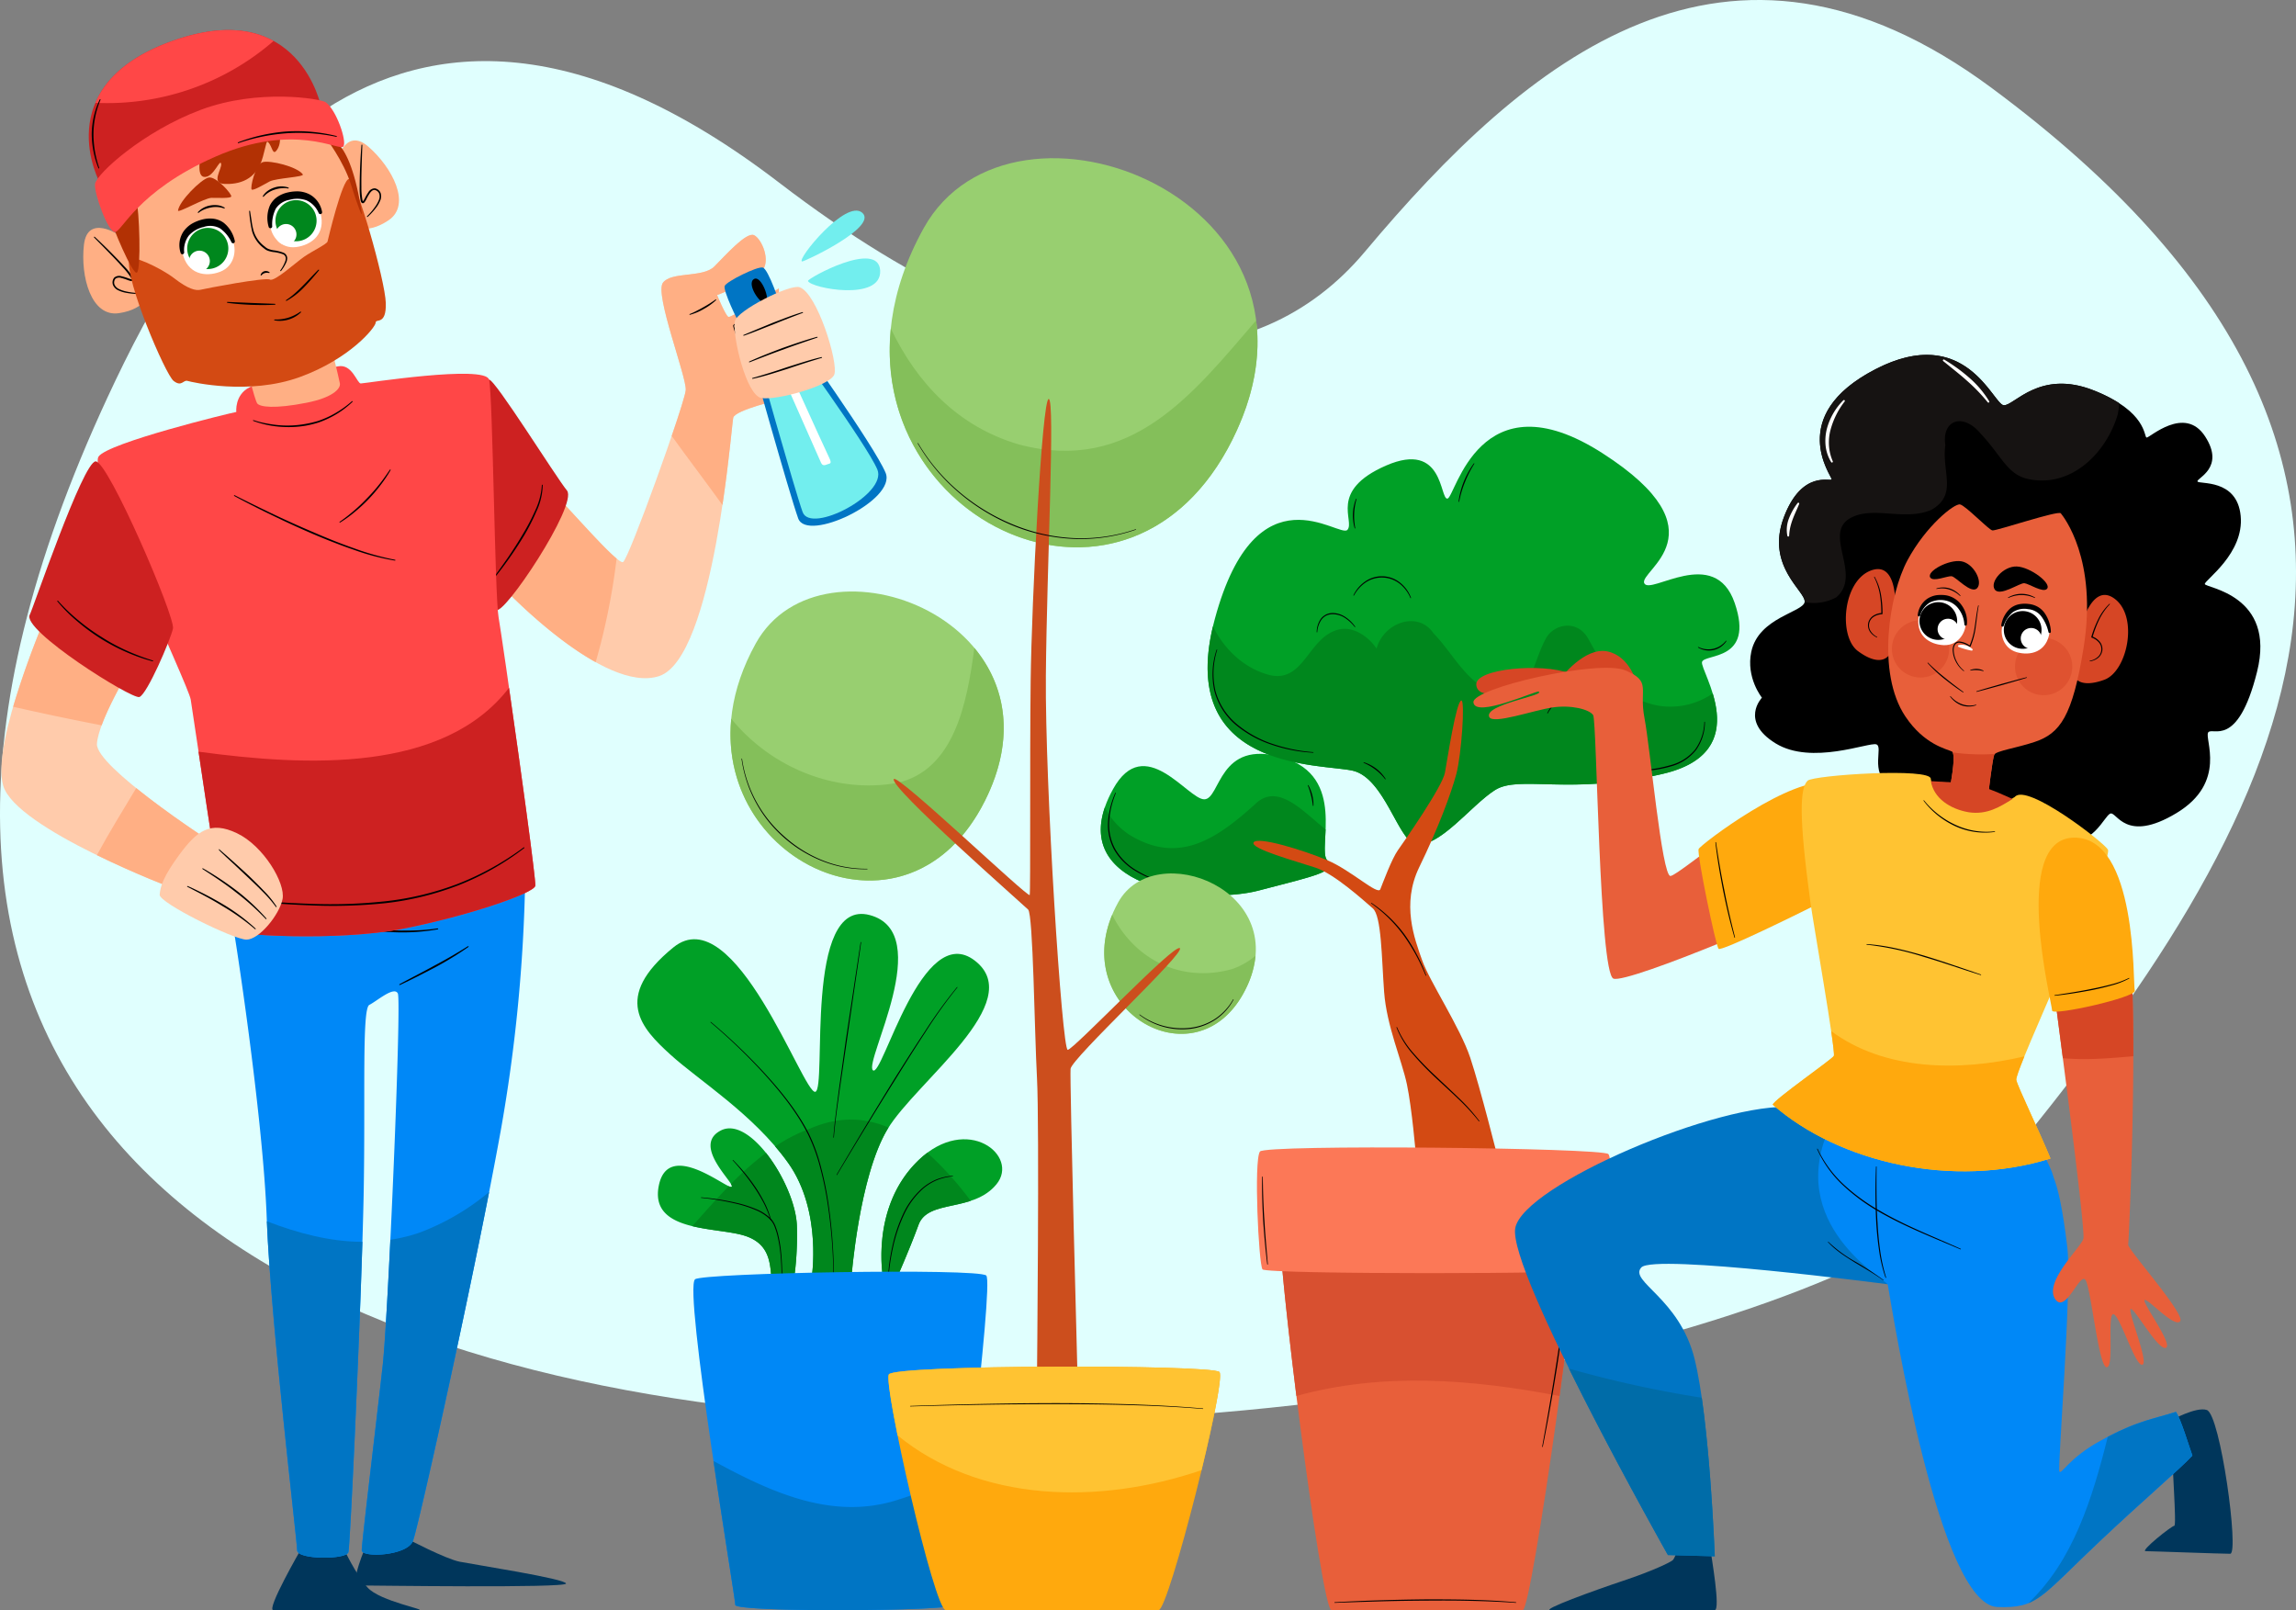 <svg id="Group_19982" data-name="Group 19982" xmlns="http://www.w3.org/2000/svg" xmlns:xlink="http://www.w3.org/1999/xlink" width="807.883" height="566.542" viewBox="0 0 807.883 566.542">
  <rect x="0" y="0" width="807.883" height="566.542" fill="#808080" stroke="none"/>
  <defs>
    <clipPath id="clip-path">
      <rect id="Rectangle_2773" data-name="Rectangle 2773" width="807.883" height="566.542" fill="none"/>
    </clipPath>
    <clipPath id="clip-path-3">
      <rect id="Rectangle_2770" data-name="Rectangle 2770" width="20.159" height="20.159" fill="none"/>
    </clipPath>
    <clipPath id="clip-path-4">
      <rect id="Rectangle_2771" data-name="Rectangle 2771" width="20.159" height="20.16" fill="none"/>
    </clipPath>
  </defs>
  <g id="Group_19981" data-name="Group 19981" clip-path="url(#clip-path)">
    <g id="Group_19980" data-name="Group 19980">
      <g id="Group_19979" data-name="Group 19979" clip-path="url(#clip-path)">
        <path id="Path_28843" data-name="Path 28843" d="M37.806,139.877c28.751-61.985,96.4-182.9,236.355-75.6,99.078,75.963,168.455,69.162,206.054,24.345,56.966-67.908,127.268-126.848,220.6-57.659,177.6,131.663,102.424,259.267,2.786,380.391C609.887,525.283-179.943,609.337,37.806,139.877" transform="translate(0 0)" fill="#e0fffe"/>
        <path id="Path_28844" data-name="Path 28844" d="M209.246,344.786c-.892-5.795.223-14.041-9.806-17.162s-33.434-1.116-30.091-17.608,24.295,1.559,25.631.445-14.264-14.487-3.788-19.837,26.523,19.837,26.746,33.878a110.811,110.811,0,0,1-1.783,23.183Z" transform="translate(62.466 107.133)" fill="#00a026"/>
        <path id="Path_28845" data-name="Path 28845" d="M227.031,341.521s-4.683-24.963,12.482-41.458,35.661-1.56,27.413,8.471-24.071,5.128-27.413,14.265-8.026,19.614-8.026,19.614Z" transform="translate(83.687 108.169)" fill="#00a026"/>
        <path id="Path_28846" data-name="Path 28846" d="M225.016,363.363s4.013-23.848-8.247-41.012-31.427-28.973-41.457-38.112-20.507-20.06,1.115-37.668,45.693,51.709,49.926,50.818-4.235-68.428,19.168-62.185-2.228,51.708,1.115,54.606,17.162-53.046,35.885-38.557-20.73,42.57-30.759,59.287-12.7,52.379-12.7,52.379Z" transform="translate(60.517 86.772)" fill="#00a026"/>
        <path id="Path_28847" data-name="Path 28847" d="M191.467,307.113c.3.515.422.872.248,1.018-.14.116-.5.015-1.02-.223-4.433,4.554-8.658,9.364-12.829,14.057,6.342,1.542,13.722,1.9,18.307,3.329,10.031,3.12,8.916,11.367,9.806,17.162l6.911,2.9a110.88,110.88,0,0,0,1.782-23.183c-.121-7.6-4.878-18.455-10.878-25.977a108.352,108.352,0,0,0-12.326,10.918" transform="translate(65.733 109.463)" fill="#00871d"/>
        <path id="Path_28848" data-name="Path 28848" d="M242.606,296.156a32.744,32.744,0,0,0-3.092,2.628c-17.163,16.494-12.482,41.457-12.482,41.457l4.458.893s4.68-10.477,8.024-19.615c2.324-6.356,10.688-5.923,18.34-8.442a113.322,113.322,0,0,0-15.247-16.921" transform="translate(83.687 109.449)" fill="#00871d"/>
        <path id="Path_28849" data-name="Path 28849" d="M211.482,290.787a56.772,56.772,0,0,0-12.318,6.294c1.578,1.848,3.1,3.755,4.517,5.741,12.26,17.163,8.247,41.012,8.247,41.012l14.041-.447s2.675-35.662,12.705-52.378c.114-.192.236-.385.359-.578-8.226-3.5-17.373-4.07-27.552.355" transform="translate(73.604 106.301)" fill="#00871d"/>
        <path id="Path_28850" data-name="Path 28850" d="M180.2,307.611a86.81,86.81,0,0,1,12.866,2.05,41.652,41.652,0,0,1,6.214,2.009,15.863,15.863,0,0,1,5.495,3.547,8.086,8.086,0,0,1,1.65,2.856,23,23,0,0,1,.933,3.14,48.3,48.3,0,0,1,.994,6.451,97.35,97.35,0,0,1,.231,13.029.09.09,0,0,1-.093.086.094.094,0,0,1-.086-.1,97.239,97.239,0,0,0-.33-12.992,48.19,48.19,0,0,0-1.037-6.4,22.386,22.386,0,0,0-.944-3.087,7.649,7.649,0,0,0-1.6-2.728,15.6,15.6,0,0,0-5.351-3.481,41.371,41.371,0,0,0-6.153-2.026,97.316,97.316,0,0,0-12.815-2.178.088.088,0,0,1-.078-.1.09.09,0,0,1,.1-.079Z" transform="translate(66.558 113.682)"/>
        <path id="Path_28851" data-name="Path 28851" d="M228.11,338.718a67.846,67.846,0,0,1,1.531-11.637,54.192,54.192,0,0,1,3.643-11.163,28.089,28.089,0,0,1,6.9-9.462,18.689,18.689,0,0,1,5.007-3.09,20.239,20.239,0,0,1,5.734-1.287.09.09,0,0,1,.1.082.093.093,0,0,1-.085.1,20.038,20.038,0,0,0-5.641,1.364,18.532,18.532,0,0,0-4.909,3.072,27.74,27.74,0,0,0-6.763,9.386,54.089,54.089,0,0,0-3.679,11.07,75.671,75.671,0,0,0-1.66,11.574.089.089,0,0,1-.092.088.091.091,0,0,1-.088-.093" transform="translate(84.301 111.637)"/>
        <path id="Path_28852" data-name="Path 28852" d="M188.391,298.035a68.245,68.245,0,0,1,8.028,9.781,55.48,55.48,0,0,1,3.168,5.492,31.287,31.287,0,0,1,2.2,5.943.091.091,0,0,1-.066.11.093.093,0,0,1-.11-.064,37.01,37.01,0,0,0-2.306-5.848,54.986,54.986,0,0,0-3.2-5.421q-1.748-2.621-3.72-5.089c-1.32-1.635-2.682-3.243-4.12-4.776a.09.09,0,0,1,0-.127.093.093,0,0,1,.127,0" transform="translate(69.566 110.134)"/>
        <path id="Path_28853" data-name="Path 28853" d="M182.689,262.551A206.439,206.439,0,0,1,201.678,280.7c5.888,6.463,11.476,13.337,15.476,21.176a62.561,62.561,0,0,1,4.421,12.378,113.732,113.732,0,0,1,2.557,12.89,181.244,181.244,0,0,1,1.83,26.2.089.089,0,0,1-.09.089.091.091,0,0,1-.089-.092,181.057,181.057,0,0,0-1.927-26.153,113.757,113.757,0,0,0-2.6-12.848,62.212,62.212,0,0,0-4.443-12.293c-3.947-7.794-9.49-14.683-15.343-21.154a206.281,206.281,0,0,0-18.895-18.195.091.091,0,0,1-.015-.127.093.093,0,0,1,.129-.012" transform="translate(67.461 97.022)"/>
        <path id="Path_28854" data-name="Path 28854" d="M214.94,319.6q9.964-16.895,20.275-33.582c3.487-5.532,6.981-11.059,10.6-16.507a171.566,171.566,0,0,1,11.488-15.9.089.089,0,0,1,.126-.01.1.1,0,0,1,.007.131,171.331,171.331,0,0,0-11.387,15.932c-3.588,5.463-7.053,11.007-10.509,16.554q-10.407,16.622-20.444,33.474a.09.09,0,0,1-.155-.092" transform="translate(79.43 93.714)"/>
        <path id="Path_28855" data-name="Path 28855" d="M223.878,242.118c-.781,5.751-1.661,11.441-2.49,17.165l-2.5,17.15-2.5,17.148c-.778,5.721-1.635,11.443-2.1,17.191a.09.09,0,0,1-.092.089.1.1,0,0,1-.088-.1c.433-5.771,1.257-11.492,2-17.221l2.4-17.165,5.182-34.26,0-.025a.09.09,0,0,1,.1-.075.088.088,0,0,1,.075.1" transform="translate(79.129 89.441)"/>
        <path id="Path_28856" data-name="Path 28856" d="M178.719,329.4c2.408-2.272,99.641-4.011,102.474-1.338S269.86,441.731,269.86,443.96s-76.974,2.676-76.974,0S174.7,333.185,178.719,329.4" transform="translate(65.834 120.739)" fill="#0088f6"/>
        <path id="Path_28857" data-name="Path 28857" d="M246.766,389.436c-22.3,6.5-43.3-3.129-63.466-14.1,3.785,25.6,7.679,49.417,7.679,50.653,0,2.676,76.974,2.23,76.974,0,0-.982,2.746-23.054,5.58-47.68a144.367,144.367,0,0,1-26.767,11.128" transform="translate(67.741 138.711)" fill="#0075c4"/>
        <path id="Path_28858" data-name="Path 28858" d="M287.11,206.107c11.11-20.153,26.3,3.565,32.1,3.565s4.9-21.4,27.638-14.71,12.034,32.1,15.6,36.11-3.568,5.348-24.073,10.7-70.431-.892-51.263-35.662" transform="translate(104.517 71.573)" fill="#00a026"/>
        <path id="Path_28859" data-name="Path 28859" d="M383.055,256.33c-5.738-1.564-10.72-22.969-21.576-25.636s-63.316.545-48.657-53.525,43.859-28.1,46.63-31.259-6.8-13.75,13.615-22.628,18.808,12.091,21.593,11.64,11.184-43.8,54.533-15.975,12.7,41.354,14.7,45.743,24.788-13.585,31.833,6.981-10.557,17.706-11.5,20.713,19.255,31.582-13.62,39.335-50.638.351-59.191,5.736-20.142,21.11-28.358,18.874" transform="translate(114.66 40.518)" fill="#00a026"/>
        <path id="Path_28860" data-name="Path 28860" d="M337.035,207.431c-13.374,12.036-26.746,21.4-44.132,10.7a25.36,25.36,0,0,1-8.682-9.614c-9.9,29.1,34.98,34.228,54.15,29.229,20.505-5.35,27.639-6.688,24.073-10.7-1.285-1.445-.72-5.667-.533-10.789-8.178-6.59-17-16.7-24.877-8.825" transform="translate(104.518 75.597)" fill="#00871d"/>
        <path id="Path_28861" data-name="Path 28861" d="M487.986,185.029a26.3,26.3,0,0,1-19.337,4.258c-13.374-2.675-17.83-11.591-24.517-23.626-4.013-6.909-12.036-4.9-14.712-.223-4.235,7.578-4.9,17.162-11.589,18.5-13.374,4.011-20.06-12.037-28.084-20.06-5.35-8.024-17.385-4.013-20.06,5.35-2.675-4.013-8.024-8.024-13.374-6.688-10.7,2.675-12.036,18.723-24.071,16.049-8.86-2.215-16.081-8.917-20.105-17.173-12.2,51.261,38.668,48.2,49.34,50.825,10.858,2.668,15.839,24.073,21.577,25.637,8.216,2.237,19.8-13.49,28.358-18.875s26.318,2.019,59.191-5.734c20.989-4.95,20.345-18.385,17.383-28.238" transform="translate(114.661 58.973)" fill="#00871d"/>
        <path id="Path_28862" data-name="Path 28862" d="M328.935,316.455c1.263-5.711,102.181-5.793,104.583-1.449s-16.027,136.255-19.233,136.255h-67.32c-3.606,0-19.633-127.561-18.03-134.806" transform="translate(121.521 115.281)" fill="#e85f3a"/>
        <path id="Path_28863" data-name="Path 28863" d="M427.229,375.916c4.15-30.425,7.386-58.927,6.29-60.91-2.4-4.344-103.321-4.261-104.584,1.449-.714,3.229,2.075,30.361,5.7,59.443,30.271-8.361,61.556-5.948,92.589.018" transform="translate(121.522 115.281)" fill="#d85030"/>
        <path id="Path_28864" data-name="Path 28864" d="M322.1,229.893c1.337-2.228,17.385,2.673,25.855,6.241s17.83,12.481,18.722,10.251,4.011-10.7,6.241-13.819,15.6-22.288,16.494-27.191,4.013-25.408,5.8-25.408c1.335,0,0,19.167-1.783,25.853s-6.307,18.947-13.04,32.765c-6.353,13.038-1.672,25.185,1,32.764s13.374,23.626,16.939,34.325,9.807,35.662,9.807,35.662l-28.977-1.783s-1.337-16.049-3.118-24.519-7.133-20.5-8.024-32.54-.892-26.746-4.013-29.421-13.374-12.037-20.059-14.267-23.181-6.688-21.843-8.914" transform="translate(119.008 66.509)" fill="#d34a13"/>
        <path id="Path_28865" data-name="Path 28865" d="M323.991,296.227c1.831-2.565,120.359-1.338,122.588.892s-.445,38.782-3.12,40.565-117.24,1.783-118.577,0-3.12-38.337-.892-41.457" transform="translate(119.345 108.944)" fill="#fc7857"/>
        <path id="Path_28866" data-name="Path 28866" d="M313.16,167.006a27.533,27.533,0,0,0-.648,14.265,23.022,23.022,0,0,0,7.66,11.925,38.623,38.623,0,0,0,12.6,6.92,58.063,58.063,0,0,0,14.175,2.861.106.106,0,0,1-.015.211,54.667,54.667,0,0,1-14.278-2.723,39.038,39.038,0,0,1-12.771-6.93,23.4,23.4,0,0,1-7.728-12.175,26.959,26.959,0,0,1,.8-14.416.106.106,0,0,1,.133-.07.107.107,0,0,1,.07.131" transform="translate(115.122 61.669)"/>
        <path id="Path_28867" data-name="Path 28867" d="M287.413,203.8a31.951,31.951,0,0,0-2.336,9.866,18.02,18.02,0,0,0,2.1,9.765,20.631,20.631,0,0,0,6.963,7.219,38.656,38.656,0,0,0,9.25,4.21.106.106,0,1,1-.06.2,35.792,35.792,0,0,1-9.39-4.1,21.026,21.026,0,0,1-7.155-7.315,18.377,18.377,0,0,1-2.082-10,29.956,29.956,0,0,1,2.512-9.928.106.106,0,0,1,.138-.056.109.109,0,0,1,.056.138" transform="translate(105.203 75.262)"/>
        <path id="Path_28868" data-name="Path 28868" d="M350.46,195.844a14.557,14.557,0,0,1,4.335,2.237,14.193,14.193,0,0,1,3.294,3.6.106.106,0,0,1-.173.122,17.53,17.53,0,0,0-3.392-3.362,18.471,18.471,0,0,0-4.136-2.394.106.106,0,0,1,.073-.2" transform="translate(129.467 72.375)"/>
        <path id="Path_28869" data-name="Path 28869" d="M336.2,201.754a14.628,14.628,0,0,1,1.367,3.469,15.377,15.377,0,0,1,.427,3.7.107.107,0,0,1-.111.1.106.106,0,0,1-.1-.092,24.729,24.729,0,0,0-.648-3.606,23.924,23.924,0,0,0-1.124-3.486.1.1,0,0,1,.06-.137.107.107,0,0,1,.13.045" transform="translate(124.174 74.542)"/>
        <path id="Path_28870" data-name="Path 28870" d="M338.284,164.2a8.239,8.239,0,0,1,1.386-4.554,5.286,5.286,0,0,1,.82-.905,7.608,7.608,0,0,1,1.015-.69,5.632,5.632,0,0,1,2.372-.56,8.309,8.309,0,0,1,4.554,1.463,12.7,12.7,0,0,1,3.4,3.344.1.1,0,0,1-.023.136.1.1,0,0,1-.133-.022,14.176,14.176,0,0,0-3.424-3.176,7.955,7.955,0,0,0-4.365-1.338,5.331,5.331,0,0,0-2.215.489,5.036,5.036,0,0,0-1.731,1.463,8.678,8.678,0,0,0-1.463,4.361.1.1,0,0,1-.1.09.1.1,0,0,1-.09-.1" transform="translate(125.018 58.201)"/>
        <path id="Path_28871" data-name="Path 28871" d="M397.526,184.985a12.345,12.345,0,0,1,4.22-4.888,10.254,10.254,0,0,1,12.273.541,12.09,12.09,0,0,1,3.761,5.248.1.1,0,0,1-.062.136.108.108,0,0,1-.136-.058,12.664,12.664,0,0,0-3.791-5.037,10.215,10.215,0,0,0-11.844-.52,13.027,13.027,0,0,0-4.233,4.674.1.1,0,0,1-.142.045.108.108,0,0,1-.045-.141" transform="translate(146.908 65.9)"/>
        <path id="Path_28872" data-name="Path 28872" d="M347.726,154.715a12.354,12.354,0,0,1,4.218-4.888,10.256,10.256,0,0,1,12.274.541,12.089,12.089,0,0,1,3.761,5.248.1.1,0,0,1-.062.136.107.107,0,0,1-.136-.058,12.65,12.65,0,0,0-3.791-5.036,10.212,10.212,0,0,0-11.844-.522,13.027,13.027,0,0,0-4.233,4.674.105.105,0,0,1-.142.045.108.108,0,0,1-.045-.141" transform="translate(128.503 54.714)"/>
        <path id="Path_28873" data-name="Path 28873" d="M412.516,169.453a2.933,2.933,0,0,1,1.978-1.046,3.51,3.51,0,0,1,2.157.582.107.107,0,0,1-.1.188,4.254,4.254,0,0,0-2.02-.325,3.323,3.323,0,0,0-1.868.752.108.108,0,0,1-.149-.022.107.107,0,0,1,0-.129" transform="translate(152.443 62.236)"/>
        <path id="Path_28874" data-name="Path 28874" d="M414.218,202.807c3.483-.1,6.966-.136,10.432-.379a44.868,44.868,0,0,0,10.225-1.756,16.505,16.505,0,0,0,8.549-5.485,17.452,17.452,0,0,0,3.232-9.664.106.106,0,0,1,.11-.1.11.11,0,0,1,.1.11,17.114,17.114,0,0,1-3.153,9.88,16.912,16.912,0,0,1-8.7,5.686,45.012,45.012,0,0,1-10.335,1.7c-3.486.236-6.974.222-10.455.222a.105.105,0,0,1,0-.211" transform="translate(153.042 68.525)"/>
        <path id="Path_28875" data-name="Path 28875" d="M436.4,166.829a7.849,7.849,0,0,0,9.68-2.2.106.106,0,0,1,.163.134,7.357,7.357,0,0,1-9.933,2.258.106.106,0,0,1,.09-.192" transform="translate(161.223 60.828)"/>
        <path id="Path_28876" data-name="Path 28876" d="M348.212,138.518a16.158,16.158,0,0,1,.448-10.313.107.107,0,0,1,.138-.058.1.1,0,0,1,.062.126,20.766,20.766,0,0,0-.823,5.07,21.215,21.215,0,0,0,.381,5.125.106.106,0,0,1-.085.123.107.107,0,0,1-.121-.074" transform="translate(128.455 47.356)"/>
        <path id="Path_28877" data-name="Path 28877" d="M374.732,132.484a29.718,29.718,0,0,1,1.848-7.042,30.562,30.562,0,0,1,3.518-6.374.106.106,0,0,1,.175.119,38.163,38.163,0,0,0-3.28,6.421,37.41,37.41,0,0,0-2.053,6.911.1.1,0,0,1-.125.082.107.107,0,0,1-.084-.116" transform="translate(138.488 43.987)"/>
        <path id="Path_28878" data-name="Path 28878" d="M352.439,231.986a47.2,47.2,0,0,1,11.645,11.174,62.7,62.7,0,0,1,7.56,14.282.107.107,0,0,1-.062.137.1.1,0,0,1-.134-.058,68.042,68.042,0,0,0-7.726-14.1,50.221,50.221,0,0,0-11.406-11.266.1.1,0,0,1-.023-.147.107.107,0,0,1,.145-.026" transform="translate(130.188 85.727)"/>
        <path id="Path_28879" data-name="Path 28879" d="M358.986,263.935a33.542,33.542,0,0,0,5.869,9.236,102.477,102.477,0,0,0,7.686,7.9c2.658,2.543,5.381,5.025,8.022,7.6a65.1,65.1,0,0,1,7.386,8.23.105.105,0,1,1-.17.125,74.666,74.666,0,0,0-7.472-8.09c-2.653-2.549-5.392-5.01-8.074-7.538a101.84,101.84,0,0,1-7.66-7.982,31.631,31.631,0,0,1-5.785-9.4.1.1,0,0,1,.063-.136.107.107,0,0,1,.136.063" transform="translate(132.593 97.515)"/>
        <path id="Path_28880" data-name="Path 28880" d="M326.075,333.147c-.644-5.1-1.085-10.222-1.444-15.351-.278-5.134-.477-10.277-.34-15.419a.106.106,0,0,1,.212,0c.063,5.134.212,10.268.572,15.388.279,5.128.77,10.24,1.209,15.358a.106.106,0,0,1-.211.022" transform="translate(119.831 111.71)"/>
        <path id="Path_28881" data-name="Path 28881" d="M396.214,387.2c1.724-9.546,3.42-19.1,4.88-28.684,1.538-9.576,2.84-19.188,4.035-28.813a.105.105,0,0,1,.118-.092.107.107,0,0,1,.092.116c-.994,9.653-2.347,19.264-3.8,28.858-1.539,9.58-3.187,19.144-5.113,28.654a.106.106,0,0,1-.208-.04" transform="translate(146.426 121.814)"/>
        <path id="Path_28882" data-name="Path 28882" d="M342.933,411.91c10.616-.6,21.247-.894,31.881-1.016,10.631-.014,21.28.068,31.881,1.016a.106.106,0,0,1-.018.211c-5.3-.39-10.609-.582-15.92-.707s-10.626-.123-15.939-.073c-10.628.041-21.253.386-31.875.779a.105.105,0,0,1-.11-.1.107.107,0,0,1,.1-.11" transform="translate(126.699 151.851)"/>
        <path id="Path_28883" data-name="Path 28883" d="M196.561,170.255c23.159-41.8,111.888-7.133,80.685,55.277s-117.239,10.7-80.685-55.277" transform="translate(69.358 56.161)" fill="#98cf70"/>
        <path id="Path_28884" data-name="Path 28884" d="M288.623,234.547c12.852-23.195,62.086-3.958,44.774,30.673s-65.057,5.937-44.774-30.673" transform="translate(104.843 82.929)" fill="#98cf70"/>
        <path id="Path_28885" data-name="Path 28885" d="M240.536,65.272c31.18-56.277,150.636-9.6,108.627,74.417S191.325,154.094,240.536,65.272" transform="translate(84.473 15.022)" fill="#98cf70"/>
        <path id="Path_28886" data-name="Path 28886" d="M273.48,166.454c-2.621,19.959-7.218,42.828-27,47.48-21.9,3.981-44.534-5.381-58.539-22.559-5.024,51.693,62.443,82.512,89.3,28.8,11.058-22.116,7.046-40.742-3.764-53.721" transform="translate(69.359 61.516)" fill="#84bf5a"/>
        <path id="Path_28887" data-name="Path 28887" d="M286.5,235.013c-14.349,34.432,30.274,59.517,46.891,26.283a33,33,0,0,0,3.54-11.874,25.55,25.55,0,0,1-8.25,4.7c-17.955,4.988-34.417-3.421-42.181-19.114" transform="translate(104.846 86.853)" fill="#84bf5a"/>
        <path id="Path_28888" data-name="Path 28888" d="M274.162,126c-21.731-6.337-36.1-21.877-45.19-40.8-7.057,69.775,83.979,111.5,120.187,39.078,7.685-15.371,9.95-29.484,8.356-41.954-22.151,25.709-43.874,54.061-83.353,43.671" transform="translate(84.476 30.426)" fill="#84bf5a"/>
        <path id="Path_28889" data-name="Path 28889" d="M229.653,236.233c1.312-1.967,47.475,42.125,47.809,40.788s0-46.806.334-75.225,4.013-99.3,6.353-99.3-.668,58.842-1,97.291,5.684,131.726,7.69,131.726,37.445-37.445,39.452-35.774S292.173,334.526,291.84,338.2s2.452,108.435,2.452,108.435H280.026s.89-88.709,0-105.2-1.337-57.505-3.121-59.288-49.035-43.243-47.251-45.916" transform="translate(84.854 37.88)" fill="#cc4e1d"/>
        <path id="Path_28890" data-name="Path 28890" d="M190.692,194.952a44.7,44.7,0,0,0,14.961,27.43,45.42,45.42,0,0,0,13.487,8.363,40.9,40.9,0,0,0,15.6,2.914.087.087,0,1,1,0,.174,41.091,41.091,0,0,1-15.7-2.835,45.764,45.764,0,0,1-13.634-8.341,44.92,44.92,0,0,1-14.89-27.683.088.088,0,0,1,.077-.1.086.086,0,0,1,.1.075" transform="translate(70.409 72.019)"/>
        <path id="Path_28891" data-name="Path 28891" d="M292.861,262.084a25.042,25.042,0,0,0,17.777,4.677,20.329,20.329,0,0,0,8.753-3.158,20.1,20.1,0,0,0,6.329-6.84.088.088,0,0,1,.153.085,19.461,19.461,0,0,1-6.314,7.008,20.656,20.656,0,0,1-8.875,3.271,24.81,24.81,0,0,1-17.929-4.9.089.089,0,0,1-.016-.123.091.091,0,0,1,.122-.016" transform="translate(108.179 94.874)"/>
        <path id="Path_28892" data-name="Path 28892" d="M235.924,113.873A66.535,66.535,0,0,0,250.18,130.81a70.253,70.253,0,0,0,18.87,11.563,63.724,63.724,0,0,0,21.557,4.893,59.344,59.344,0,0,0,21.886-3.12.087.087,0,1,1,.058.164,59.549,59.549,0,0,1-21.956,3.228,64.078,64.078,0,0,1-21.686-4.825A70.4,70.4,0,0,1,250,131.018a66.738,66.738,0,0,1-14.23-17.058.087.087,0,0,1,.033-.119.086.086,0,0,1,.119.032" transform="translate(87.129 42.067)"/>
        <path id="Path_28893" data-name="Path 28893" d="M228.373,353.876c1.4-3.512,113.674-3.565,116.346-.89s-17.83,83.8-21.4,83.8H248.431c-4.013,0-21.842-78.457-20.059-82.913" transform="translate(84.352 129.753)" fill="#ffa90d"/>
        <path id="Path_28894" data-name="Path 28894" d="M338.441,387.51c4.262-17.572,7.434-33.371,6.279-34.525-2.675-2.675-114.943-2.621-116.349.89-.56,1.4.819,10.122,3.1,21.416,28.675,23.455,70.546,24.68,106.971,12.219" transform="translate(84.352 129.753)" fill="#ffc332"/>
        <path id="Path_28895" data-name="Path 28895" d="M233.893,361.465c17.162-.573,34.334-.964,51.508-.986,8.587.021,17.174.137,25.757.415s17.163.705,25.719,1.463a.087.087,0,1,1-.015.174c-8.553-.724-17.132-1.118-25.712-1.365s-17.165-.33-25.749-.318c-17.169-.036-34.339.285-51.5.793a.088.088,0,0,1-.005-.175" transform="translate(86.407 133.22)"/>
        <path id="Path_28896" data-name="Path 28896" d="M454.773,398.359c.241,2.172,3.618,21.231,1.446,21.231H398.561c-3.859,0,15.439-7,25.573-10.376s16.646-6.514,17.37-7.237,1.931-4.341,1.931-4.341Z" transform="translate(147.108 146.952)" fill="#00365b"/>
        <path id="Path_28897" data-name="Path 28897" d="M560.937,379.926c-.456.686,1.375,23.121.457,23.121s-12.13,8.925-10.07,8.925,26.555.914,29.759.914-3.435-48.984-8.242-50.588c-3.794-1.264-12.592,3.664-12.592,3.664Z" transform="translate(203.657 133.816)" fill="#00365b"/>
        <path id="Path_28898" data-name="Path 28898" d="M443.033,442.06s-56.39-99.852-53.716-115.009,72.439-44.8,97.849-42.572,33.209,62.3,33.209,62.3-82.244-10.811-86.7-5.908,13.374,10.7,18.723,32.1,7.131,69.541,7.131,69.541Z" transform="translate(143.844 105.09)" fill="#0075c4"/>
        <path id="Path_28899" data-name="Path 28899" d="M437.9,417.208l16.494.445s-1.2-32.341-4.577-55.791a394.554,394.554,0,0,1-46.712-10.257c15.486,31.408,34.8,65.6,34.8,65.6" transform="translate(148.974 129.941)" fill="#006ca8"/>
        <path id="Path_28900" data-name="Path 28900" d="M473.2,286.756c-3.354,2.584.42-.753,0,0-19.95,35.662,15.378,56.167,18.386,59.176s59.178-32.43,58.175-38.114c-.282-1.589-1.793-4.7-3.836-8.423-29.758,6.935-49.959,7.7-72.725-12.64" transform="translate(172.633 105.933)" fill="#0088f7"/>
        <path id="Path_28901" data-name="Path 28901" d="M559.66,395.471c-11.037,6.089-13.6,12.036-14.265,10.7s4.458-64.86,2.786-78.9-3.344-21.063-5.015-25.075-59.51,30.425-58.175,38.115c2.058,11.825,18.182,112.756,38.563,113.56,14.152.559,15.09-3.364,36.107-23.18,15.6-14.712,27.771-25,32.538-30.089-1-2.741-4.144-13.2-5.792-15.38-8.471,2.675-13.82,3.121-26.746,10.254" transform="translate(179.227 111.56)" fill="#0088f7"/>
        <path id="Path_28902" data-name="Path 28902" d="M573.052,362.726c-7.838,2.475-13.015,3.053-23.984,8.773-5.443,21.882-12.314,43.763-27.964,58.541,6.06-2.445,11.135-8.583,25.2-21.845,15.6-14.712,27.771-25,32.539-30.089-1-2.741-4.146-13.2-5.793-15.38" transform="translate(192.582 134.051)" fill="#0075c4"/>
        <path id="Path_28903" data-name="Path 28903" d="M485.378,338.814a50.691,50.691,0,0,1-2.264-9.579c-.486-3.249-.794-6.521-1-9.8-.341-6.555-.353-13.119-.085-19.67a.1.1,0,0,1,.11-.1.105.105,0,0,1,.1.107c-.066,6.551-.1,13.105.319,19.638.186,3.266.462,6.53.922,9.768a57.957,57.957,0,0,0,2.1,9.562.106.106,0,0,1-.2.07" transform="translate(178.072 110.747)"/>
        <path id="Path_28904" data-name="Path 28904" d="M467.044,295.173a40.887,40.887,0,0,0,9.206,12.579,67.6,67.6,0,0,0,12.666,9.2c9.049,5.306,18.888,9.062,28.449,13.378a.106.106,0,0,1-.086.194c-9.632-4.128-19.459-7.931-28.587-13.186a67.639,67.639,0,0,1-12.7-9.324,39.547,39.547,0,0,1-9.145-12.76.106.106,0,0,1,.193-.086" transform="translate(172.529 109.062)"/>
        <path id="Path_28905" data-name="Path 28905" d="M469.768,319.03A46.86,46.86,0,0,0,479.234,326a104.425,104.425,0,0,1,9.916,6.455.079.079,0,0,1,.012.112.08.08,0,0,1-.111.015c-3.177-2.323-6.612-4.261-9.994-6.29-3.332-2.083-6.737-4.207-9.408-7.156a.079.079,0,0,1,.005-.114.083.083,0,0,1,.112,0" transform="translate(173.558 117.893)"/>
        <path id="Path_28906" data-name="Path 28906" d="M450.051,195.615c2.576-12.1,18.333-13.874,18.773-17.54s-13.749-12.5-7.375-29.6,16.677-12.516,16.885-13.5-16.448-22.3,15.424-38.76,41.42,12.571,45.156,12.682,12.615-12.7,31.538-5.254,17.7,16.413,18.682,16.624,13.386-11.51,20.594-.405S606.6,134.58,607.044,135.7s13.915-1.142,15.2,12.119-12.67,22.6-12.621,23.977,25.2,3.653,18.375,30.912-15.712,19.218-17.18,21.3,6.868,17.526-11.166,28.39-21.039-.716-23.28.173S570.455,264.3,559.2,262.589s-18.445-14.522-21.128-14.752-4.594,5.518-10.27,3.284-6.875-6.248-9.1-7.06-13.492,3.965-20.246-1.234-1.865-13.727-4.413-14.609-22.779,7.459-35.469-.368-4.785-16.058-4.785-16.058-5.686-7.02-3.739-16.177" transform="translate(166.173 33.692)"/>
        <path id="Path_28907" data-name="Path 28907" d="M477.251,176.452c9.362-8.024-5.35-22.735,5.35-28.084,8.024-4.011,18.723,1.338,28.084-2.675,9.361-5.35,3.566-13.372,4.9-22.735-1.337-8.914,6.24-11.589,12.482-4.011,7.578,8.024,9.361,14.711,17.385,16.047,14.711,2.676,26.746-9.361,30.758-22.735a24.926,24.926,0,0,0,.533-4.092,50.859,50.859,0,0,0-9.035-4.521c-18.923-7.444-27.8,5.366-31.538,5.254S522.89,79.755,491.018,96.217,475.8,134,475.594,134.977s-10.514-3.6-16.887,13.5,7.813,25.933,7.375,29.6c0,.025-.014.048-.018.073a16.455,16.455,0,0,0,11.187-1.7" transform="translate(168.912 33.692)" fill="#161312"/>
        <path id="Path_28908" data-name="Path 28908" d="M491.633,160.344s1.115-17.385-8.693-13.6-11.369,23.18-4.459,28.306,11.592,3.79,12.482-2.675a76.4,76.4,0,0,0,.67-12.036" transform="translate(175.262 54.034)" fill="#d64625"/>
        <path id="Path_28909" data-name="Path 28909" d="M535.274,164.853s3.891-16.981,12.211-10.551,4.28,25.46-3.8,28.4-12.192.323-11.2-6.125a76.348,76.348,0,0,1,2.794-11.726" transform="translate(196.732 56.487)" fill="#d64625"/>
        <path id="Path_28910" data-name="Path 28910" d="M506.615,230.346s2.676-12.927.892-13.819-9.7-2.341-16.383-12.37c-10.2-15.3-5.682-42.906.781-54.943s16.494-20.06,18.5-19.614,10.031,8.916,11.367,9.138,23.18-7.131,24.073-6.018,13.038,16.165,8.024,47.253c-3.9,24.184-8.247,30.2-17.276,33.211-6.362,2.12-13.483,3.12-14.153,4.458s-2.227,14.932-2.227,14.932Z" transform="translate(179.281 47.889)" fill="#e85f3a"/>
        <path id="Path_28911" data-name="Path 28911" d="M502,193.306c1.15,2.208-1.185,13.492-1.185,13.492l13.6,2.228s1.559-13.6,2.227-14.934a.878.878,0,0,1,.2-.248A72.985,72.985,0,0,1,502,193.306" transform="translate(185.083 71.439)" fill="#d64625"/>
        <g id="Group_19975" data-name="Group 19975" transform="translate(665.691 218.24)" opacity="0.5">
          <g id="Group_19974" data-name="Group 19974">
            <g id="Group_19973" data-name="Group 19973" clip-path="url(#clip-path-3)">
              <path id="Path_28912" data-name="Path 28912" d="M506.219,169.429a10.079,10.079,0,1,1-10.08-10.08,10.08,10.08,0,0,1,10.08,10.08" transform="translate(-486.06 -159.35)" fill="#d64625"/>
            </g>
          </g>
        </g>
        <g id="Group_19978" data-name="Group 19978" transform="translate(709.01 224.458)" opacity="0.5">
          <g id="Group_19977" data-name="Group 19977">
            <g id="Group_19976" data-name="Group 19976" clip-path="url(#clip-path-4)">
              <path id="Path_28913" data-name="Path 28913" d="M537.849,173.97a10.079,10.079,0,1,1-10.079-10.08,10.078,10.078,0,0,1,10.079,10.08" transform="translate(-517.69 -163.89)" fill="#d64625"/>
            </g>
          </g>
        </g>
        <path id="Path_28914" data-name="Path 28914" d="M482.27,148.207a19.363,19.363,0,0,1,2.224,6.288,37.829,37.829,0,0,1,.545,6.656.226.226,0,0,1-.21.222,5.843,5.843,0,0,0-2.81.845,3.633,3.633,0,0,0-1.122,5.143,5.6,5.6,0,0,0,2.216,1.976.1.1,0,0,1,.049.141.108.108,0,0,1-.141.049,5.863,5.863,0,0,1-2.4-1.994,4.1,4.1,0,0,1-.626-3.069,4.158,4.158,0,0,1,1.8-2.582,6.26,6.26,0,0,1,3.009-.95l-.208.221a39.84,39.84,0,0,0-.471-6.592,21.472,21.472,0,0,0-2.042-6.252.105.105,0,0,1,.185-.1" transform="translate(177.362 54.753)"/>
        <path id="Path_28915" data-name="Path 28915" d="M543.958,155.294a21.465,21.465,0,0,0-3.74,5.408,40.064,40.064,0,0,0-2.334,6.184l-.136-.271a6.274,6.274,0,0,1,2.613,1.769,4.163,4.163,0,0,1,.985,2.988,4.113,4.113,0,0,1-1.476,2.762A5.868,5.868,0,0,1,537,175.364a.106.106,0,0,1-.121-.088.109.109,0,0,1,.086-.122,5.6,5.6,0,0,0,2.688-1.261,3.633,3.633,0,0,0,.393-5.25,5.836,5.836,0,0,0-2.453-1.612.226.226,0,0,1-.137-.273,37.939,37.939,0,0,1,2.421-6.223,19.381,19.381,0,0,1,3.925-5.392.106.106,0,0,1,.149.151" transform="translate(198.413 57.325)"/>
        <path id="Path_28916" data-name="Path 28916" d="M505.53,178.647a9.884,9.884,0,0,1-2.686-3.183,9.635,9.635,0,0,1-1.159-4.02,4.032,4.032,0,0,1,.416-2.1,2.094,2.094,0,0,1,1.854-1.105,7.23,7.23,0,0,1,3.9,1.557l-.31.082a25.559,25.559,0,0,0,1.916-7.014c.371-2.416.631-4.862,1.171-7.264a.1.1,0,0,1,.122-.078.1.1,0,0,1,.078.119c-.462,2.4-.66,4.846-1.026,7.275a25.951,25.951,0,0,1-1.88,7.141.209.209,0,0,1-.278.1l-.026-.015-.007,0a7.181,7.181,0,0,0-3.653-1.5,1.692,1.692,0,0,0-1.534.892,3.659,3.659,0,0,0-.389,1.905,9.314,9.314,0,0,0,1.081,3.881,9.728,9.728,0,0,0,2.527,3.169.1.1,0,0,1,.019.142.1.1,0,0,1-.142.019" transform="translate(185.404 57.474)"/>
        <path id="Path_28917" data-name="Path 28917" d="M495.4,170.269a66.914,66.914,0,0,0,6.029,5.345c2.067,1.723,4.237,3.316,6.392,4.933a.1.1,0,0,1,.021.142.1.1,0,0,1-.137.025c-2.271-1.463-4.421-3.1-6.547-4.766a49.256,49.256,0,0,1-5.908-5.543.1.1,0,0,1,.011-.144.1.1,0,0,1,.14.007" transform="translate(183.018 62.914)"/>
        <path id="Path_28918" data-name="Path 28918" d="M507.826,178.93c2.9-.918,5.84-1.716,8.76-2.573,2.94-.783,5.862-1.628,8.821-2.357h.007a.1.1,0,0,1,.123.074.1.1,0,0,1-.068.122c-2.9.915-5.843,1.715-8.764,2.575-2.945.786-5.871,1.631-8.828,2.358a.1.1,0,0,1-.123-.075.106.106,0,0,1,.073-.122" transform="translate(187.647 64.302)"/>
        <path id="Path_28919" data-name="Path 28919" d="M501.2,178.886a9.453,9.453,0,0,0,4.027,2.8,8.1,8.1,0,0,0,4.872.17.1.1,0,0,1,.06.194,7.637,7.637,0,0,1-5.073.042,8.655,8.655,0,0,1-4.044-3.08.1.1,0,0,1,.025-.141.1.1,0,0,1,.134.015" transform="translate(185.159 66.098)"/>
        <path id="Path_28920" data-name="Path 28920" d="M493.075,159.549s1.046-6.3,9.119-5.445c6.468.685,7.481,4.594,7.3,8.721-.132,3.079-2.767,7.481-7.733,7.252s-10.091-3.418-8.689-10.528" transform="translate(182.137 56.922)" fill="#fff"/>
        <path id="Path_28921" data-name="Path 28921" d="M505.861,163.987a6.636,6.636,0,1,1-3.442-8.731,6.636,6.636,0,0,1,3.442,8.731" transform="translate(182.245 57.173)"/>
        <path id="Path_28922" data-name="Path 28922" d="M492.7,159.919a7.983,7.983,0,0,1,3.391-5.752,8.327,8.327,0,0,1,3.273-1.233,12.274,12.274,0,0,1,3.427.064,8.564,8.564,0,0,1,5.621,3.854,9.663,9.663,0,0,1,1.572,6.427.436.436,0,0,1-.867-.029v-.008a10.111,10.111,0,0,0-2.023-5.466,7.524,7.524,0,0,0-4.626-2.969,8.473,8.473,0,0,0-5.518.733,7.854,7.854,0,0,0-3.392,4.51l-.014.048a.433.433,0,0,1-.844-.179" transform="translate(182.083 56.486)"/>
        <path id="Path_28923" data-name="Path 28923" d="M531.148,164.6s1.044-6.3-6.872-8.1c-6.344-1.444-8.563,1.927-9.729,5.893-.87,2.956.2,7.972,4.976,9.361s10.655.025,11.626-7.156" transform="translate(190.057 57.711)" fill="#fff"/>
        <path id="Path_28924" data-name="Path 28924" d="M514.839,164.163a6.637,6.637,0,1,0,6.079-7.15,6.636,6.636,0,0,0-6.079,7.15" transform="translate(190.258 58.018)"/>
        <path id="Path_28925" data-name="Path 28925" d="M504.823,164.076a3.659,3.659,0,1,1-1.9-4.813,3.66,3.66,0,0,1,1.9,4.813" transform="translate(183.972 58.746)" fill="#fff"/>
        <path id="Path_28926" data-name="Path 28926" d="M519.179,165.293a3.658,3.658,0,1,0,3.351-3.942,3.657,3.657,0,0,0-3.351,3.942" transform="translate(191.866 59.625)" fill="#fff"/>
        <path id="Path_28927" data-name="Path 28927" d="M530.757,165.035a14.677,14.677,0,0,0-2.443-5.4,6.477,6.477,0,0,0-4.715-2.624,7.284,7.284,0,0,0-5.356,1.074A10.61,10.61,0,0,0,515,162.906a.436.436,0,0,1-.833-.245,9.981,9.981,0,0,1,3.075-5.836,7.163,7.163,0,0,1,3.159-1.531,10.376,10.376,0,0,1,3.417-.1,8.182,8.182,0,0,1,3.32,1.072,7.706,7.706,0,0,1,2.484,2.425,12.519,12.519,0,0,1,1.994,6.255.434.434,0,0,1-.853.131Z" transform="translate(190.016 57.319)"/>
        <path id="Path_28928" data-name="Path 28928" d="M497.554,151.262a7.867,7.867,0,0,1,4.576-.015,8.788,8.788,0,0,1,3.82,2.525.1.1,0,0,1-.01.145.105.105,0,0,1-.136,0,9.82,9.82,0,0,0-3.8-2.258,8.7,8.7,0,0,0-4.4-.2.1.1,0,0,1-.119-.082.1.1,0,0,1,.07-.115" transform="translate(183.852 55.773)"/>
        <path id="Path_28929" data-name="Path 28929" d="M515.947,153.831a9.4,9.4,0,0,1,9.42,0,.1.1,0,0,1,.038.14.1.1,0,0,1-.129.042,10.994,10.994,0,0,0-9.239,0,.1.1,0,0,1-.133-.053.1.1,0,0,1,.042-.129" transform="translate(190.657 56.383)"/>
        <path id="Path_28930" data-name="Path 28930" d="M506.256,172.221a5.941,5.941,0,0,1,2.308-.378,5.738,5.738,0,0,1,2.261.6.1.1,0,0,1,.04.14.1.1,0,0,1-.116.049,8.434,8.434,0,0,0-2.2-.355,9.22,9.22,0,0,0-2.232.144.1.1,0,0,1-.056-.2" transform="translate(187.071 63.507)"/>
        <path id="Path_28931" data-name="Path 28931" d="M495.959,149.928c-1.405-2.209,6.6-6.449,10.95-5.7s7.648,7.2,5.548,9.449-7.5-4.05-9-4.2-6.449,2.1-7.5.449" transform="translate(183.229 53.27)"/>
        <path id="Path_28932" data-name="Path 28932" d="M530.926,153.453c1.93-1.868-5.785-7.727-10.574-7.916s-9.568,5.436-7.767,8.09,8.794-2.38,10.425-2.208,6.473,3.429,7.916,2.034" transform="translate(189.29 53.784)"/>
        <path id="Path_28933" data-name="Path 28933" d="M503.289,165.772a3.951,3.951,0,0,1,1.305-.115,5.527,5.527,0,0,1,1.271.219,5.156,5.156,0,0,1,2.236,1.27.331.331,0,0,1-.007.468.327.327,0,0,1-.279.09H507.8a21.258,21.258,0,0,1-2.309-.544c-.371-.114-.744-.214-1.113-.345s-.744-.242-1.126-.412l-.011,0a.334.334,0,0,1-.168-.441.338.338,0,0,1,.212-.185" transform="translate(185.909 61.218)" fill="#fff"/>
        <path id="Path_28934" data-name="Path 28934" d="M471.014,124.612A13.833,13.833,0,0,1,469.07,119a17.092,17.092,0,0,1,.394-5.963,22.329,22.329,0,0,1,5.826-10.174.316.316,0,0,1,.475.414,28.116,28.116,0,0,0-5,10.077,17.4,17.4,0,0,0-.519,5.536,16.5,16.5,0,0,0,1.33,5.43.316.316,0,0,1-.559.293" transform="translate(173.312 37.98)" fill="#fff"/>
        <path id="Path_28935" data-name="Path 28935" d="M459.267,140.825a10.9,10.9,0,0,1,.585-6.2,21.289,21.289,0,0,1,3.021-5.354.318.318,0,0,1,.548.311c-.757,1.887-1.654,3.666-2.316,5.5a21.905,21.905,0,0,0-.833,2.783,17.7,17.7,0,0,0-.378,2.894.319.319,0,0,1-.331.305.325.325,0,0,1-.3-.245" transform="translate(169.646 47.728)" fill="#fff"/>
        <path id="Path_28936" data-name="Path 28936" d="M499.636,92.4c1.56.913,3.064,1.916,4.535,2.971s2.88,2.2,4.255,3.39a35.238,35.238,0,0,1,7.037,8.3.316.316,0,0,1-.519.357,61.859,61.859,0,0,0-7.4-7.664c-1.316-1.2-2.7-2.323-4.085-3.453l-4.181-3.388a.316.316,0,0,1,.362-.516" transform="translate(184.471 34.132)" fill="#fff"/>
        <path id="Path_28937" data-name="Path 28937" d="M390.985,179.821s-11.367,3.343-11.7-2.341,23.069-7.69,32.765-4.011-21.064,6.352-21.064,6.352" transform="translate(140.169 63.421)" fill="#d64625"/>
        <path id="Path_28938" data-name="Path 28938" d="M401.009,176.761s8.358-11.033,16.381-9.361,10.365,11.367,10.365,11.367Z" transform="translate(148.199 61.801)" fill="#d64625"/>
        <path id="Path_28939" data-name="Path 28939" d="M378.553,183.737c-.556-5.015,44.13-15.268,53.491-11.256s4.681,6.352,6.686,16.717,6.132,55.61,9.139,55.61,40.677-32.875,51.709-31.2,2.676,35.663,1.339,38.337-68.093,30.982-73.109,28.976-5.8-90.716-7.133-92.721-7.689-3.677-14.376-2.675-20.921,6.059-22.176,3.343c-2.005-4.346,19.939-7.641,17.385-8.916-.892-.445-22.327,9.477-22.957,3.79" transform="translate(139.898 63.406)" fill="#e85f3a"/>
        <path id="Path_28940" data-name="Path 28940" d="M436.419,224.437c.619-1.552,33.432-26.412,46.138-23.069s1,39.786-5.015,42.795-33.1,16.381-34.1,15.379-7.69-33.434-7.02-35.1" transform="translate(161.268 74.305)" fill="#ffa90d"/>
        <path id="Path_28941" data-name="Path 28941" d="M440.933,216.436c.842,5.618,1.774,11.228,2.919,16.794,1.057,5.584,2.375,11.113,3.765,16.624a.106.106,0,0,1-.075.129.108.108,0,0,1-.129-.073c-1.586-5.466-2.858-11.018-4-16.592-1.068-5.589-2.05-11.2-2.69-16.855a.105.105,0,0,1,.093-.118.108.108,0,0,1,.116.092" transform="translate(162.875 79.953)"/>
        <path id="Path_28942" data-name="Path 28942" d="M573.375,225.533c-1.411-2.528-28.566-23.557-32.742-18.523-4.5,2.769-9.172,5.651-15.786,4.726-6.893-1.124-12.808-5.067-13.785-11.033.362-4.11-41.349-1.354-43.348.6-2.754,2.693-3.1,12.789,1.033,43.076.964,7.075,8.9,52.071,8.208,53.754-.441,1.081-21.062,15.377-21.508,17.161,23.437,20.474,63.412,29.644,97.736,18.947-4.013-9.806-11.54-25.215-12.036-27.639-.689-3.364,34.291-77.365,32.227-81.067" transform="translate(168.317 73.385)" fill="#ffc332"/>
        <path id="Path_28943" data-name="Path 28943" d="M476.008,264.895c.718,4.888,1.124,8.286.946,8.726-.442,1.081-21.062,15.376-21.508,17.161,23.437,20.472,63.412,29.643,97.736,18.945-4.013-9.806-11.541-25.214-12.036-27.638-.129-.626.975-3.692,2.845-8.291-23.281,5.462-49.306,4.951-67.984-8.9" transform="translate(168.317 97.896)" fill="#ffa90d"/>
        <path id="Path_28944" data-name="Path 28944" d="M494.372,205.641a30.822,30.822,0,0,0,11.08,8.619,25.827,25.827,0,0,0,13.787,2.264.107.107,0,0,1,.116.093.106.106,0,0,1-.089.116,25.075,25.075,0,0,1-14-2.067,29.5,29.5,0,0,1-11.059-8.894.106.106,0,0,1,.166-.132" transform="translate(182.634 75.984)"/>
        <path id="Path_28945" data-name="Path 28945" d="M479.651,242.546c6.952.456,13.733,2.2,20.389,4.137,6.644,2.027,13.194,4.32,19.755,6.566a.1.1,0,0,1,.066.134.106.106,0,0,1-.132.067c-6.629-2.056-13.163-4.395-19.816-6.34a104.539,104.539,0,0,0-20.279-4.354.1.1,0,0,1-.095-.115.106.106,0,0,1,.112-.1" transform="translate(177.221 89.636)"/>
        <path id="Path_28946" data-name="Path 28946" d="M509.471,211.646c6.425.92,10.959-1.943,15.334-4.694-6.291-2.883-11.865-5.018-14.834-5.336-2.557-.274-7.711-.623-13.89-.93.948,5.926,6.693,9.844,13.39,10.959" transform="translate(183.334 74.167)" fill="#d64625"/>
        <path id="Path_28947" data-name="Path 28947" d="M554.688,358.094c.288-1.474,3.647-77.813.425-104.847-.01-.086-.019-.168-.03-.253-.051-.411-.1-.811-.156-1.2-.015-.123-.033-.248-.052-.368-.048-.349-.1-.688-.153-1.016-.019-.116-.038-.238-.056-.351-.071-.425-.144-.833-.221-1.216-4.318-21.772-6.733-34.034-18.693-32.811s-11.1,18.751-9.525,34.162c.008.082.022.192.036.322,0,.026.007.059.01.085.014.118.029.245.048.4a.288.288,0,0,1,0,.036c.021.173.044.363.07.574,0,.022.007.049.01.073.229,1.841.653,5.11,1.211,9.39.01.059.016.119.025.181.025.185.048.368.074.556.334,2.572.715,5.473,1.127,8.637h0c3.946,30.18,10.861,83.357,10.076,85.684-1.071,3.175-13.677,14.935-10.039,20.946s8.876-9.591,10.821-6.473,4.563,30.322,7.383,30.645.145-18.6,2.373-18.626,7.628,18.217,10.184,17.751-5.3-19.067-4.05-19.6,9.687,14.735,12.367,13.646-8.526-16.081-7.483-16.8,10.3,9.772,12.481,7.505-18.571-25.466-18.266-27.027" transform="translate(194.142 79.808)" fill="#e85f3a"/>
        <path id="Path_28948" data-name="Path 28948" d="M556.5,291.822c.025-15.258-.32-29.622-1.387-38.577-.01-.086-.019-.168-.03-.253-.051-.411-.1-.809-.155-1.2-.016-.123-.034-.247-.053-.368-.048-.349-.1-.687-.153-1.016-.019-.116-.038-.238-.056-.351-.071-.425-.144-.831-.221-1.216-4.318-21.772-6.733-34.034-18.693-32.809s-11.1,18.749-9.525,34.161c.008.082.022.193.036.323,0,.025.007.059.01.085.014.118.029.245.048.4a.346.346,0,0,1,0,.037c.021.171.044.362.07.572,0,.023.007.049.01.073.229,1.841.653,5.111,1.211,9.39.01.06.016.121.025.182.025.185.048.367.074.555.334,2.573.715,5.473,1.127,8.636h0c.855,6.529,1.846,14.137,2.869,22.071,8.263.76,16.527.034,24.791-.693" transform="translate(194.142 79.808)" fill="#d64625"/>
        <path id="Path_28949" data-name="Path 28949" d="M528.5,276.048c0-2.435-14.709-60.514,7.69-60.848s20.728,51.486,21.4,53.828-29.088,9.027-29.088,7.02" transform="translate(193.561 79.53)" fill="#ffa90d"/>
        <path id="Path_28950" data-name="Path 28950" d="M527.907,257.294c4.439-.663,8.879-1.342,13.271-2.258q3.3-.637,6.553-1.5a31.666,31.666,0,0,0,6.293-2.275.105.105,0,0,1,.144.038.11.11,0,0,1-.038.145,27.258,27.258,0,0,1-6.3,2.446c-2.169.605-4.359,1.127-6.564,1.579-4.42.841-8.86,1.57-13.334,2.03a.106.106,0,0,1-.116-.093.108.108,0,0,1,.092-.116" transform="translate(195.062 92.853)"/>
        <path id="Path_28951" data-name="Path 28951" d="M147.546,152.077c2.675,2.006,21.732,24.406,23.739,23.4s21.731-55.833,22.065-60.514S182.317,81.2,185.326,77.186s14.042-1.671,18.055-5.684,11.366-12.37,14.041-11.032,6.019,9.025,2.675,12.7-15.713,8.358-15.713,8.358,3.009,7.355,4.011,7.69,17.719-10.031,17.719-10.031l.334,39.116s-15.713,3.679-16.381,6.353-6.686,84.586-26.078,90.938-54.273-30.536-54.273-30.536Z" transform="translate(47.938 22.295)" fill="#ffcbab"/>
        <path id="Path_28952" data-name="Path 28952" d="M147.546,127.319l-17.83,32.987s15.734,16.627,31.942,25.63a230.257,230.257,0,0,0,7.367-36.456c-5.623-4.632-19.248-20.487-21.479-22.161" transform="translate(47.938 47.053)" fill="#ffaf84"/>
        <path id="Path_28953" data-name="Path 28953" d="M211.579,118.309l-.334-39.116s-16.717,10.363-17.719,10.029-4.013-7.69-4.013-7.69,12.371-4.68,15.714-8.357,0-11.367-2.675-12.705S192.523,67.491,188.511,71.5s-15.045,1.672-18.054,5.684,8.358,33.1,8.024,37.779c-.105,1.475-2.139,7.937-4.936,16.123,5.886,8.176,12.008,16.184,17.858,24.308,2.43-16.249,3.529-29.68,3.794-30.736.668-2.673,16.383-6.352,16.383-6.352" transform="translate(62.807 22.295)" fill="#ffaf84"/>
        <path id="Path_28954" data-name="Path 28954" d="M126.122,97.538c1.993-.315,23.4,34.1,27.415,39.005s-22.735,45.023-24.963,41.9-6.688-80.24-2.452-80.908" transform="translate(45.96 36.046)" fill="#cd2121"/>
        <path id="Path_28955" data-name="Path 28955" d="M126.547,157.679c1.9-2.513,3.732-5.081,5.528-7.671q2.671-3.9,5.073-7.968a73.227,73.227,0,0,0,4.377-8.346,24.183,24.183,0,0,0,2.376-9.017v-.007a.147.147,0,0,1,.294,0A22.474,22.474,0,0,1,142,133.9a73.8,73.8,0,0,1-4.313,8.463,134.425,134.425,0,0,1-10.907,15.506.148.148,0,0,1-.208.021.151.151,0,0,1-.022-.205" transform="translate(46.756 46.02)"/>
        <path id="Path_28956" data-name="Path 28956" d="M191.552,88.575c-.668-.668-6.018-11.812-5.35-13.374s11.367-6.909,13.374-6.463,6.241,13.372,6.241,13.372Z" transform="translate(68.793 25.393)" fill="#0075c4"/>
        <path id="Path_28957" data-name="Path 28957" d="M188.351,86.12c.071-.326.234-.377.362-.52.133-.127.277-.22.416-.331.285-.2.575-.393.868-.577.586-.368,1.185-.711,1.786-1.049,1.2-.672,2.424-1.312,3.653-1.937,2.458-1.244,4.939-2.438,7.475-3.528.637-.27,1.272-.534,1.934-.766.166-.058.333-.114.508-.162a1.291,1.291,0,0,1,.649-.063,2.354,2.354,0,0,1,.849.829,33.384,33.384,0,0,1,2.117,3.586q.966,1.835,1.828,3.717c.288.629.566,1.263.827,1.906a8.491,8.491,0,0,1,.642,2.08.539.539,0,0,1-.045.268c-.047.125-.105.138-.164.207-.1.082-.167.119-.251.177l-.46.268-.918.493-1.849.931-3.729,1.78c-2.5,1.16-5.009,2.291-7.56,3.338-.64.26-1.282.514-1.935.748-.326.118-.656.227-1,.325a3.475,3.475,0,0,1-.553.108c-.331.027-.47-.23-.594-.356a26,26,0,0,1-1.924-3.7q-.848-1.886-1.613-3.806a24.092,24.092,0,0,1-1.322-3.965m.315,0a25.466,25.466,0,0,0,1.339,3.831q.783,1.9,1.648,3.773a26.059,26.059,0,0,0,1.909,3.594c.094.11.178.215.218.181a3.128,3.128,0,0,0,.456-.1c.319-.1.641-.2.96-.323.64-.237,1.275-.5,1.906-.761,2.527-1.067,5.022-2.224,7.5-3.406l3.7-1.815,1.826-.944.894-.492.429-.257.171-.119c-.01,0,.034-.019,0,.014-.022.048-.01.06-.016.015a9.793,9.793,0,0,0-.582-1.845c-.249-.634-.518-1.264-.8-1.889q-.836-1.876-1.774-3.706a32.66,32.66,0,0,0-2.037-3.539,2.573,2.573,0,0,0-.567-.64,3.32,3.32,0,0,0-.835.208c-.641.215-1.276.472-1.911.733-2.53,1.055-5.021,2.221-7.485,3.434-1.231.609-2.454,1.234-3.66,1.89-.6.33-1.2.664-1.782,1.022-.292.178-.578.362-.856.555a2.732,2.732,0,0,0-.653.586" transform="translate(69.608 28.518)"/>
        <path id="Path_28958" data-name="Path 28958" d="M192.535,91.837s14.041,50.149,17.162,58.842,34.769-6.463,30.758-16.047-32.1-48.813-32.1-48.813Z" transform="translate(71.154 31.716)" fill="#0075c4"/>
        <path id="Path_28959" data-name="Path 28959" d="M194,90.928s13.887,49.4,16.717,57.283,29.936-6.282,26.3-14.968S205.59,86.47,205.59,86.47Z" transform="translate(71.695 31.956)" fill="#72eeee"/>
        <path id="Path_28960" data-name="Path 28960" d="M193.992,71.7c2.508-1.337,5.851,7.524,4.011,8.36s-6.92-6.807-4.011-8.36" transform="translate(71.368 26.446)"/>
        <path id="Path_28961" data-name="Path 28961" d="M197.743,89.495s17.385,39.228,18.054,40.788,1.783.67,2.675.446,1.113-.446-.223-3.121-18.054-39.674-18.054-39.674Z" transform="translate(73.079 32.498)" fill="#fff"/>
        <path id="Path_28962" data-name="Path 28962" d="M206.144,72c-2.309-.29,15.375-22.14,21.138-17.15S206.844,72.089,206.144,72" transform="translate(76.107 19.998)" fill="#72eeee"/>
        <path id="Path_28963" data-name="Path 28963" d="M207.582,74.322c-.315-.834,24.806-14.7,25.4-3.679s-24.445,6.215-25.4,3.679" transform="translate(76.714 24.542)" fill="#72eeee"/>
        <path id="Path_28964" data-name="Path 28964" d="M188.821,85.836c.657-3.79,19.312-13.134,22.733-12.036,6.242,2.006,13.819,26.748,12.259,30.758s-20.282,9.14-25.633,8.249-10.254-21.845-9.36-26.971" transform="translate(69.742 27.241)" fill="#ffcbab"/>
        <path id="Path_28965" data-name="Path 28965" d="M177.239,82.056a22.423,22.423,0,0,0,2.364-1.078c.775-.4,1.546-.8,2.3-1.238a43.1,43.1,0,0,0,4.415-2.782.143.143,0,0,1,.186.216,21.34,21.34,0,0,1-4.306,3.092,19.636,19.636,0,0,1-4.889,2.065.143.143,0,0,1-.081-.274Z" transform="translate(65.463 28.431)"/>
        <path id="Path_28966" data-name="Path 28966" d="M191.057,88.214l5.124-2.145,5.139-2.123c3.465-1.313,6.908-2.7,10.472-3.758a.142.142,0,0,1,.178.1.144.144,0,0,1-.088.175c-3.461,1.307-6.918,2.63-10.339,4.047-3.464,1.315-6.87,2.773-10.384,3.974a.143.143,0,0,1-.1-.267" transform="translate(70.575 29.633)"/>
        <path id="Path_28967" data-name="Path 28967" d="M192.516,95.232c3.85-1.771,7.811-3.284,11.773-4.785,4-1.4,8-2.787,12.089-3.913a.145.145,0,0,1,.177.1.143.143,0,0,1-.092.173c-4,1.385-8.013,2.708-11.967,4.207-3.992,1.4-7.917,2.968-11.869,4.481a.143.143,0,0,1-.111-.263" transform="translate(71.117 31.978)"/>
        <path id="Path_28968" data-name="Path 28968" d="M193.352,99.1c4.069-1.138,8.093-2.42,12.1-3.779,4.039-1.255,8.056-2.624,12.19-3.576a.143.143,0,0,1,.073.277q-6.073,1.816-12.077,3.873c-4.039,1.255-8.065,2.609-12.221,3.483a.143.143,0,0,1-.17-.111.145.145,0,0,1,.1-.167" transform="translate(71.417 33.903)"/>
        <path id="Path_28969" data-name="Path 28969" d="M80.03,398.042s-12.37,21.4-9.7,21.4h50.818c4.347,0-13.372-3.01-17.719-8.024s-8.024-13.04-8.024-13.04Z" transform="translate(25.853 147.102)" fill="#00365b"/>
        <path id="Path_28970" data-name="Path 28970" d="M109.564,395.357s13.372,7.02,18.386,8.024S165.4,409.4,165.4,411.07s-69.208.67-72.885.67,2.675-14.378,2.675-14.378Z" transform="translate(33.766 146.11)" fill="#00365b"/>
        <path id="Path_28971" data-name="Path 28971" d="M59.736,241.32c.668,2.675,10.7,67.536,12.036,103.643s10.7,113.673,10.7,117.016,17.385,3.343,18.054.67,4.681-90.939,5.35-125.71-.668-65.53,2.006-66.865,8.693-6.688,10.031-4.013-3.344,113-5.351,131.058-7.355,62.186-7.355,64.86,16.049,2.008,18.054-3.343,22.066-95.618,30.758-143.762a559.354,559.354,0,0,0,8.694-88.933Z" transform="translate(22.076 83.5)" fill="#0088f7"/>
        <path id="Path_28972" data-name="Path 28972" d="M68.56,313.762c1.5,36.615,10.648,112.458,10.648,115.762,0,3.343,17.385,3.343,18.055.668.579-2.317,3.665-68.841,4.917-109.2-11.439-.04-22.646-3.023-33.62-7.229" transform="translate(25.337 115.955)" fill="#0075c4"/>
        <path id="Path_28973" data-name="Path 28973" d="M103.012,323.052c-.986,20.4-2.017,38.068-2.721,44.4-2.005,18.054-7.355,62.185-7.355,64.86s16.049,2.006,18.054-3.343c1.742-4.641,17.074-73.222,26.78-122.74A84.215,84.215,0,0,1,113,320.642a60.754,60.754,0,0,1-9.984,2.41" transform="translate(34.346 113.17)" fill="#0075c4"/>
        <path id="Path_28974" data-name="Path 28974" d="M90.383,238.521c5.067.163,10.113.618,15.168.688,2.524.085,5.051.1,7.572,0a72.291,72.291,0,0,0,7.534-.689.157.157,0,0,1,.056.31,70.3,70.3,0,0,1-15.18,1.041c-5.074-.189-10.128-.57-15.169-1.038a.158.158,0,0,1,.019-.315" transform="translate(33.342 88.149)"/>
        <path id="Path_28975" data-name="Path 28975" d="M102.67,256.466c4.027-2.215,8.141-4.253,12.148-6.485,4.065-2.13,8.023-4.441,11.907-6.878a.157.157,0,0,1,.177.26,118.885,118.885,0,0,1-11.766,7.2c-4.074,2.134-8.158,4.237-12.323,6.179a.157.157,0,0,1-.142-.281" transform="translate(37.913 89.834)"/>
        <path id="Path_28976" data-name="Path 28976" d="M25.4,125.907c3.221-4.88,46.471-15.379,48.477-15.714,0,0-.668-6.016,4.681-8.691s26.078-6.352,31.092-7.356,6.688,6.018,8.024,6.018,43.8-6.686,45.135-1.337,2.005,76,3.344,83.582,13.374,91.831,12.926,94.505-24.071,10.7-46.8,15.157-60.181,2.227-61.518.445-12.036-75.782-12.929-81.132S21.5,131.814,25.4,125.907" transform="translate(9.275 34.757)" fill="#ff4747"/>
        <path id="Path_28977" data-name="Path 28977" d="M51,199.175c3.525,23.643,9.224,61.524,10.176,62.793,1.338,1.782,38.782,4.011,61.517-.445s46.361-12.481,46.808-15.157c.305-1.835-5.273-42.132-9.234-69.662C137.184,206.692,89.059,204.352,51,199.175" transform="translate(18.849 65.304)" fill="#cd2121"/>
        <path id="Path_28978" data-name="Path 28978" d="M60.333,127.227c4.535,2.308,9.113,4.532,13.705,6.723s9.238,4.27,13.919,6.258c4.665,2.026,9.383,3.936,14.178,5.622a94.955,94.955,0,0,0,14.653,4.116.149.149,0,0,1,.123.17.152.152,0,0,1-.168.123,83.764,83.764,0,0,1-14.778-3.924c-4.824-1.656-9.565-3.538-14.253-5.533q-7.022-3.026-13.9-6.366c-4.592-2.205-9.14-4.5-13.62-6.929a.147.147,0,0,1-.06-.2.151.151,0,0,1,.2-.06" transform="translate(22.217 47.013)"/>
        <path id="Path_28979" data-name="Path 28979" d="M87.283,139.029a62.348,62.348,0,0,0,5.051-3.929,61.375,61.375,0,0,0,4.633-4.418,58.425,58.425,0,0,0,4.235-4.8c1.339-1.665,2.55-3.424,3.751-5.195a.146.146,0,0,1,.2-.047.151.151,0,0,1,.051.2,48.524,48.524,0,0,1-3.6,5.358,54.182,54.182,0,0,1-8.941,9.292,40.991,40.991,0,0,1-5.23,3.787.149.149,0,0,1-.2-.051.154.154,0,0,1,.049-.2" transform="translate(32.232 44.577)"/>
        <path id="Path_28980" data-name="Path 28980" d="M65.2,109.741a31.017,31.017,0,0,0,4.473,1.152,42.285,42.285,0,0,0,4.577.642,35.771,35.771,0,0,0,9.2-.456,37.127,37.127,0,0,0,4.484-1.056,33.772,33.772,0,0,0,4.254-1.772,36.275,36.275,0,0,0,7.633-5.167l.008-.007a.148.148,0,0,1,.193.223,32.118,32.118,0,0,1-7.6,5.411,34.218,34.218,0,0,1-4.307,1.852,37.547,37.547,0,0,1-4.554,1.131,35.976,35.976,0,0,1-9.346.355,34.573,34.573,0,0,1-9.114-2.032.148.148,0,0,1,.1-.278Z" transform="translate(24.021 38.081)"/>
        <path id="Path_28981" data-name="Path 28981" d="M60.442,235.966c8.81.629,17.619,1.287,26.441,1.583a177.9,177.9,0,0,0,26.415-.881,103.064,103.064,0,0,0,25.619-6.169,99.978,99.978,0,0,0,23.055-12.779.158.158,0,1,1,.189.252,95.442,95.442,0,0,1-23.044,13.038,103.661,103.661,0,0,1-25.741,6.319,177.46,177.46,0,0,1-26.512.77c-8.838-.31-17.647-1.052-26.446-1.819a.158.158,0,0,1,.025-.315" transform="translate(22.275 80.45)"/>
        <path id="Path_28982" data-name="Path 28982" d="M27.513,50.791s7.578,29.867,20.06,45.47,73.552-9.362,69.541-29.867S107.753,36.526,97.5,31.178,27.513,50.791,27.513,50.791" transform="translate(10.168 11.244)" fill="#ffaf84"/>
        <path id="Path_28983" data-name="Path 28983" d="M34.162,61.174s-11.284-7.73-12.537,3.346,2.508,25.492,12.327,24.029S44.82,81.027,44.82,81.027Z" transform="translate(7.906 21.638)" fill="#ffaf84"/>
        <path id="Path_28984" data-name="Path 28984" d="M24.409,60.848c2.387,2.22,4.728,4.487,7,6.826,1.142,1.163,2.271,2.342,3.373,3.547a23.42,23.42,0,0,1,3.091,3.9,1.445,1.445,0,0,1,.2.727.594.594,0,0,1-.363.526.97.97,0,0,1-.457.045,6.506,6.506,0,0,1-1.245-.356,17.6,17.6,0,0,0-2.284-.734,2.181,2.181,0,0,0-2.031.29,2.128,2.128,0,0,0-.337,2.009,3.109,3.109,0,0,0,1.522,1.568,10.951,10.951,0,0,0,2.234.8,23.192,23.192,0,0,0,4.785.642.158.158,0,0,1,.159.157.163.163,0,0,1-.159.158,23.606,23.606,0,0,1-4.9-.485,11.055,11.055,0,0,1-2.362-.818,3.622,3.622,0,0,1-1.8-1.845,2.664,2.664,0,0,1,.434-2.59,2.727,2.727,0,0,1,2.575-.486,18.127,18.127,0,0,1,2.373.727,6.065,6.065,0,0,0,1.1.31.651.651,0,0,0,.144,0c-.014,0-.07.073-.048.048a.993.993,0,0,0-.155-.422,24.172,24.172,0,0,0-2.938-3.761c-1.081-1.211-2.19-2.4-3.314-3.573q-3.386-3.513-6.825-6.982a.158.158,0,0,1,.219-.227" transform="translate(8.922 22.472)"/>
        <path id="Path_28985" data-name="Path 28985" d="M86.284,44.244S89.35,30.988,97.719,38.26s15.313,20.368,7.133,25.9-13.025,1.8-13.025,1.8Z" transform="translate(31.888 13.334)" fill="#ffaf84"/>
        <path id="Path_28986" data-name="Path 28986" d="M93.347,37.315c-.116,3.253-.226,6.507-.305,9.758-.034,1.626-.048,3.251-.025,4.874a24.314,24.314,0,0,0,.378,4.756,1,1,0,0,0,.173.416c.032,0-.058-.012-.068,0a.643.643,0,0,0,.11-.093,6.27,6.27,0,0,0,.6-.972,18.192,18.192,0,0,1,1.255-2.141,2.722,2.722,0,0,1,2.227-1.382,2.66,2.66,0,0,1,2.071,1.613,3.623,3.623,0,0,1-.075,2.573,11.035,11.035,0,0,1-1.187,2.2,23.511,23.511,0,0,1-3.281,3.672.156.156,0,0,1-.222-.01.162.162,0,0,1,.01-.223,23.228,23.228,0,0,0,3.09-3.71,10.852,10.852,0,0,0,1.1-2.1,3.109,3.109,0,0,0,.06-2.183,2.127,2.127,0,0,0-1.608-1.253c-.663-.048-1.253.537-1.693,1.16a17.914,17.914,0,0,0-1.186,2.084,6.4,6.4,0,0,1-.675,1.1.971.971,0,0,1-.368.277.593.593,0,0,1-.623-.141,1.438,1.438,0,0,1-.341-.675,23.349,23.349,0,0,1-.357-4.961c0-1.634.03-3.265.085-4.895.093-3.26.284-6.512.541-9.762a.158.158,0,0,1,.315.019" transform="translate(34.15 13.73)"/>
        <path id="Path_28987" data-name="Path 28987" d="M62.91,94.575s3.406,14.127,4.347,15.379,6.018,2.006,17.339-.226c9.136-1.8,12.06-4.915,11.747-6.8s-3.916-16.381-3.916-16.381Z" transform="translate(23.249 31.986)" fill="#ffaf84"/>
        <path id="Path_28988" data-name="Path 28988" d="M33.241,74.253c.41-1.874,10.921,2.9,15.825,6.686s7.578,4.459,9.361,4.013,22.735-4.458,24.295-3.566,9.138-6.016,12.036-8.023,8.024-4.458,8.246-5.35,5.128-21.842,7.579-22.066,12.7,35.662,12.927,43.685-3.566,5.35-3.566,6.909S111.03,109.249,93.2,115.71s-37.89,1.786-39.452,1.338-2.006,2.23-4.9,0-17.162-35.662-15.6-42.795" transform="translate(12.241 16.98)" fill="#d34a13"/>
        <path id="Path_28989" data-name="Path 28989" d="M45.74,57.224c-.148,1.1,9.361-4.457,11.814-4.457s6.463.222,6.909-.446-5.35-7.356-8.024-6.686-10.253,8.246-10.7,11.589" transform="translate(16.903 16.848)" fill="#b23104"/>
        <path id="Path_28990" data-name="Path 28990" d="M46.9,67.6s-1.689-6.752,6.752-9.4c6.766-2.127,9.476,1.341,11.092,5.545,1.205,3.135.482,8.683-4.581,10.611S48.589,75.322,46.9,67.6" transform="translate(17.282 21.27)" fill="#fff"/>
        <path id="Path_28991" data-name="Path 28991" d="M62.565,65.788a7.235,7.235,0,1,1-7.235-7.235,7.235,7.235,0,0,1,7.235,7.235" transform="translate(17.775 21.639)" fill="#00871d"/>
        <path id="Path_28992" data-name="Path 28992" d="M50.865,55.152a7.66,7.66,0,0,1,4.411-2.338,8.568,8.568,0,0,1,2.538-.071,6.358,6.358,0,0,1,2.394.811.177.177,0,0,1,.063.241.181.181,0,0,1-.216.074,8.708,8.708,0,0,0-4.643-.326,10.379,10.379,0,0,0-2.261.667,7.931,7.931,0,0,0-2.03,1.182l-.01.007a.175.175,0,0,1-.247-.247" transform="translate(18.783 19.468)"/>
        <path id="Path_28993" data-name="Path 28993" d="M46.541,68.291a8.7,8.7,0,0,1,.957-7.537,9.711,9.711,0,0,1,2.9-2.736A14.467,14.467,0,0,1,53.96,56.54a10.629,10.629,0,0,1,3.921-.349,7.878,7.878,0,0,1,3.807,1.46,11.14,11.14,0,0,1,3.9,6.4.634.634,0,0,1-.451.775.641.641,0,0,1-.726-.323A12.173,12.173,0,0,0,60.372,59.6a7.133,7.133,0,0,0-5.738-.479,9.842,9.842,0,0,0-5.218,3.021,8.426,8.426,0,0,0-1.654,5.826l.005.073a.63.63,0,0,1-1.226.247" transform="translate(17.033 20.745)"/>
        <path id="Path_28994" data-name="Path 28994" d="M82.691,46.012c.651.9-9.509,1.318-11.67,2.473s-5.6,3.243-6.3,2.864,1.252-9.009,3.925-9.68,12.08,1.6,14.049,4.343" transform="translate(23.863 15.356)" fill="#b23104"/>
        <path id="Path_28995" data-name="Path 28995" d="M87.071,56.014S85.378,49.262,76.683,50.9c-6.97,1.313-7.724,5.648-7.168,10.12.415,3.334,3.666,7.885,9.042,7.2s10.665-4.6,8.515-12.207" transform="translate(25.636 18.716)" fill="#fff"/>
        <path id="Path_28996" data-name="Path 28996" d="M71.622,62.066a7.235,7.235,0,1,0,2.971-9.791,7.235,7.235,0,0,0-2.971,9.791" transform="translate(26.153 19.003)" fill="#00871d"/>
        <path id="Path_28997" data-name="Path 28997" d="M76.419,48.626a7.973,7.973,0,0,0-2.347-.085,10.351,10.351,0,0,0-2.308.478,8.713,8.713,0,0,0-3.942,2.475.175.175,0,0,1-.248.021.18.18,0,0,1-.036-.225,6.34,6.34,0,0,1,1.73-1.843,8.516,8.516,0,0,1,2.271-1.134,7.656,7.656,0,0,1,4.993-.018.175.175,0,0,1-.1.334Z" transform="translate(24.951 17.695)"/>
        <path id="Path_28998" data-name="Path 28998" d="M86.707,56.708a8.438,8.438,0,0,0-4.2-4.358,9.844,9.844,0,0,0-6.026-.205,7.134,7.134,0,0,0-4.836,3.128,12.167,12.167,0,0,0-1.25,6.218.635.635,0,0,1-.625.645.642.642,0,0,1-.627-.489,11.138,11.138,0,0,1,.42-7.476,7.856,7.856,0,0,1,2.669-3.082,10.6,10.6,0,0,1,3.624-1.541,14.462,14.462,0,0,1,3.84-.377,9.71,9.71,0,0,1,3.844,1.048,8.694,8.694,0,0,1,4.4,6.2.63.63,0,0,1-1.2.362Z" transform="translate(25.387 18.169)"/>
        <path id="Path_28999" data-name="Path 28999" d="M51.513,42.186c0,2.006-1.337,8.248,1.783,8.024s5.126-6.463,5.573-4.681-3.79,6.909,1.113,7.133,11.367-1.115,13.6-9.584c1.363-5.178,1.249-5.585,1.785-5.126,1.56,1.337,1.56,5.35,3.343,2.452s.445-7.8.445-7.8Z" transform="translate(18.932 12.049)" fill="#b23104"/>
        <path id="Path_29000" data-name="Path 29000" d="M64.33,54.266l.551,3.51a24.244,24.244,0,0,0,.69,3.44,10.756,10.756,0,0,0,3.948,5.534,4.174,4.174,0,0,0,1.4.886,9.564,9.564,0,0,0,1.663.423,14.086,14.086,0,0,1,3.513.864,2.08,2.08,0,0,1,1.252,1.463c.026.166.06.334.071.5l-.068.477a2.965,2.965,0,0,1-.257.9,14.2,14.2,0,0,1-1.869,3.077.158.158,0,0,1-.26-.178l.005-.008a13.885,13.885,0,0,0,1.667-3.055,2.727,2.727,0,0,0,.215-.805l.056-.4-.064-.378a1.544,1.544,0,0,0-.989-1.087,13.916,13.916,0,0,0-3.375-.76,10.007,10.007,0,0,1-1.779-.423,3.654,3.654,0,0,1-.871-.418c-.273-.171-.483-.367-.729-.548a11.318,11.318,0,0,1-4.057-5.9,48.081,48.081,0,0,1-1.024-7.059.157.157,0,0,1,.136-.177.159.159,0,0,1,.177.131" transform="translate(23.658 20.006)"/>
        <path id="Path_29001" data-name="Path 29001" d="M58.488,77.567l8.35.357,8.352.311a.159.159,0,0,1,.152.163.161.161,0,0,1-.149.152c-2.793.164-5.588.133-8.382.041-2.791-.13-5.582-.316-8.35-.711a.156.156,0,0,1-.136-.177.16.16,0,0,1,.163-.137" transform="translate(21.554 28.666)"/>
        <path id="Path_29002" data-name="Path 29002" d="M73.532,79.985A26.712,26.712,0,0,0,76.6,77.621q1.459-1.282,2.817-2.68c1.843-1.832,3.568-3.792,5.441-5.623a.157.157,0,0,1,.223,0,.159.159,0,0,1,.01.21c-1.656,2.02-3.365,4-5.2,5.881a25.567,25.567,0,0,1-6.207,4.848.158.158,0,0,1-.156-.274" transform="translate(27.148 25.6)"/>
        <path id="Path_29003" data-name="Path 29003" d="M66.962,71a1.958,1.958,0,0,1,.468-.8,2.016,2.016,0,0,1,.831-.5,2.121,2.121,0,0,1,1.8.342.162.162,0,0,1,.03.227.17.17,0,0,1-.156.062,3.263,3.263,0,0,0-1.486.01,2.725,2.725,0,0,0-1.212.815l-.007.005a.16.16,0,0,1-.227,0,.162.162,0,0,1-.04-.162" transform="translate(24.744 25.732)"/>
        <path id="Path_29004" data-name="Path 29004" d="M28.816,59.6c-.223.668,7.133,18.5,8.693,17.608s.892-22.068-.223-25.856S28.816,59.6,28.816,59.6" transform="translate(10.648 18.706)" fill="#b23104"/>
        <path id="Path_29005" data-name="Path 29005" d="M96.364,61.9c.23,1.56-1.115-1.561-3.79-10.031S83.66,35.379,83.66,35.379s8.468-2.228,12.7,26.524" transform="translate(30.918 13.06)" fill="#b23104"/>
        <path id="Path_29006" data-name="Path 29006" d="M55.886,68.109A3.659,3.659,0,1,1,52.28,64.4a3.661,3.661,0,0,1,3.606,3.712" transform="translate(17.949 23.799)" fill="#fff"/>
        <path id="Path_29007" data-name="Path 29007" d="M71.229,62.889A3.658,3.658,0,1,0,72.8,57.961a3.657,3.657,0,0,0-1.574,4.928" transform="translate(26.173 21.269)" fill="#fff"/>
        <path id="Path_29008" data-name="Path 29008" d="M70.607,82.829a14.779,14.779,0,0,0,4.747-.62,15.144,15.144,0,0,0,4.295-2.124.159.159,0,0,1,.22.04.161.161,0,0,1-.018.2,10.717,10.717,0,0,1-9.28,2.814.158.158,0,0,1-.125-.185.16.16,0,0,1,.16-.129" transform="translate(26.034 29.586)"/>
        <path id="Path_29009" data-name="Path 29009" d="M26.8,61.633S7.857,27.309,52.434,11.484s52.156,23.4,52.156,23.4Z" transform="translate(8.427 2.854)" fill="#cd2121"/>
        <path id="Path_29010" data-name="Path 29010" d="M87.216,11.555C79.374,7.264,68.048,5.716,51.8,11.484c-16.061,5.7-23.874,13.8-27.3,21.838A89.221,89.221,0,0,0,87.216,11.555" transform="translate(9.056 2.854)" fill="#ff4747"/>
        <path id="Path_29011" data-name="Path 29011" d="M24.429,55.536c.505-3.538,16.94-18.5,37.223-26.078s42.229-3.859,43.908-2.675c3.788,2.675,7.578,13.819,6.241,15.6s-17.163-8.691-45.024,3.566S33.79,72.7,31.338,72.475s-7.355-13.818-6.909-16.939" transform="translate(9.017 9.174)" fill="#ff4747"/>
        <path id="Path_29012" data-name="Path 29012" d="M61.191,37.628A60.72,60.72,0,0,1,78.332,33.8,58.4,58.4,0,0,1,95.82,35.4a.147.147,0,0,1-.064.288,63.932,63.932,0,0,0-17.383-1.26,67.214,67.214,0,0,0-17.084,3.483.148.148,0,0,1-.1-.278" transform="translate(22.579 12.454)"/>
        <path id="Path_29013" data-name="Path 29013" d="M25.936,49.765a32.732,32.732,0,0,1-2.372-12.144,29.082,29.082,0,0,1,2.821-12.038.148.148,0,0,1,.271.119,31.508,31.508,0,0,0-2.468,11.925,36.221,36.221,0,0,0,2.026,12.037.148.148,0,0,1-.278.1" transform="translate(8.708 9.424)"/>
        <path id="Path_29014" data-name="Path 29014" d="M16.6,157.264S-3.46,203.18,1,218.336s59.735,36.107,59.735,36.107L73.212,237.5s-39.674-25.855-39.227-33.879,12.036-27.193,12.036-27.193Z" transform="translate(0.129 58.119)" fill="#ffcbab"/>
        <path id="Path_29015" data-name="Path 29015" d="M44.9,176.431,15.482,157.264A317.111,317.111,0,0,0,3.375,190.55c10.38,2.379,20.758,4.533,31.137,6.549,3.3-8.949,10.391-20.668,10.391-20.668" transform="translate(1.247 58.119)" fill="#ffaf84"/>
        <path id="Path_29016" data-name="Path 29016" d="M64.143,220.8s-14.117-9.2-25.414-18.329c-4.722,7.856-9.532,15.651-13.838,23.6,13.85,6.771,26.771,11.669,26.771,11.669Z" transform="translate(9.199 74.825)" fill="#ffaf84"/>
        <path id="Path_29017" data-name="Path 29017" d="M7.706,172.469c.926-1.587,18.723-53.938,23.18-53.938S58.971,173.36,58.08,177.372s-9.139,23.18-11.814,24.071-41.68-23.625-38.56-28.975" transform="translate(2.782 43.805)" fill="#cd2121"/>
        <path id="Path_29018" data-name="Path 29018" d="M14.974,154.363a65.812,65.812,0,0,0,7.194,6.893,70.9,70.9,0,0,0,8.085,5.826,67.823,67.823,0,0,0,8.753,4.758,80.631,80.631,0,0,0,9.327,3.536.148.148,0,0,1,.1.182.155.155,0,0,1-.184.1,63.866,63.866,0,0,1-9.457-3.353,68.253,68.253,0,0,1-8.875-4.7,70.458,70.458,0,0,1-8.085-5.958,53.638,53.638,0,0,1-7.092-7.1.148.148,0,0,1,.225-.192Z" transform="translate(5.436 57.026)"/>
        <path id="Path_29019" data-name="Path 29019" d="M47.93,222.157c6.189-8.417,10.921-12.034,20.283-7.578S85.375,232.188,84.26,237.76s-8.248,14.265-12.7,14.265S40.8,239.1,41.02,236.2s1.338-6.464,6.909-14.042" transform="translate(15.159 78.591)" fill="#ffcbab"/>
        <path id="Path_29020" data-name="Path 29020" d="M48.283,227.637a118.976,118.976,0,0,1,12.551,6.505A67.646,67.646,0,0,1,72.17,242.6a.148.148,0,0,1-.2.218,80.581,80.581,0,0,0-11.459-8.137c-3.988-2.478-8.171-4.626-12.353-6.773a.145.145,0,0,1-.064-.2.148.148,0,0,1,.19-.068" transform="translate(17.767 84.122)"/>
        <path id="Path_29021" data-name="Path 29021" d="M52.2,223.087a107.68,107.68,0,0,1,11.9,7.885,74.758,74.758,0,0,1,10.425,9.751.148.148,0,0,1-.219.2,90.748,90.748,0,0,0-10.588-9.456c-3.714-2.946-7.683-5.547-11.669-8.126a.148.148,0,0,1,.153-.253" transform="translate(19.211 82.438)"/>
        <path id="Path_29022" data-name="Path 29022" d="M56.5,218.38c.16-.042.385.293.607.451l.67.583,1.342,1.161,2.653,2.367c1.761,1.585,3.517,3.177,5.245,4.8,1.7,1.65,3.391,3.317,5.028,5.037a34.483,34.483,0,0,1,4.5,5.537.145.145,0,0,1-.049.2.148.148,0,0,1-.2-.042l-.007-.01a44.506,44.506,0,0,0-4.617-5.332c-1.656-1.686-3.365-3.321-5.088-4.941l-5.165-4.872-2.609-2.408-1.292-1.223-.644-.615-.318-.312a2.469,2.469,0,0,1-.174-.178,1.076,1.076,0,0,1-.167-.3.148.148,0,0,1,.281.095" transform="translate(20.775 80.633)"/>
      </g>
    </g>
  </g>
</svg>
